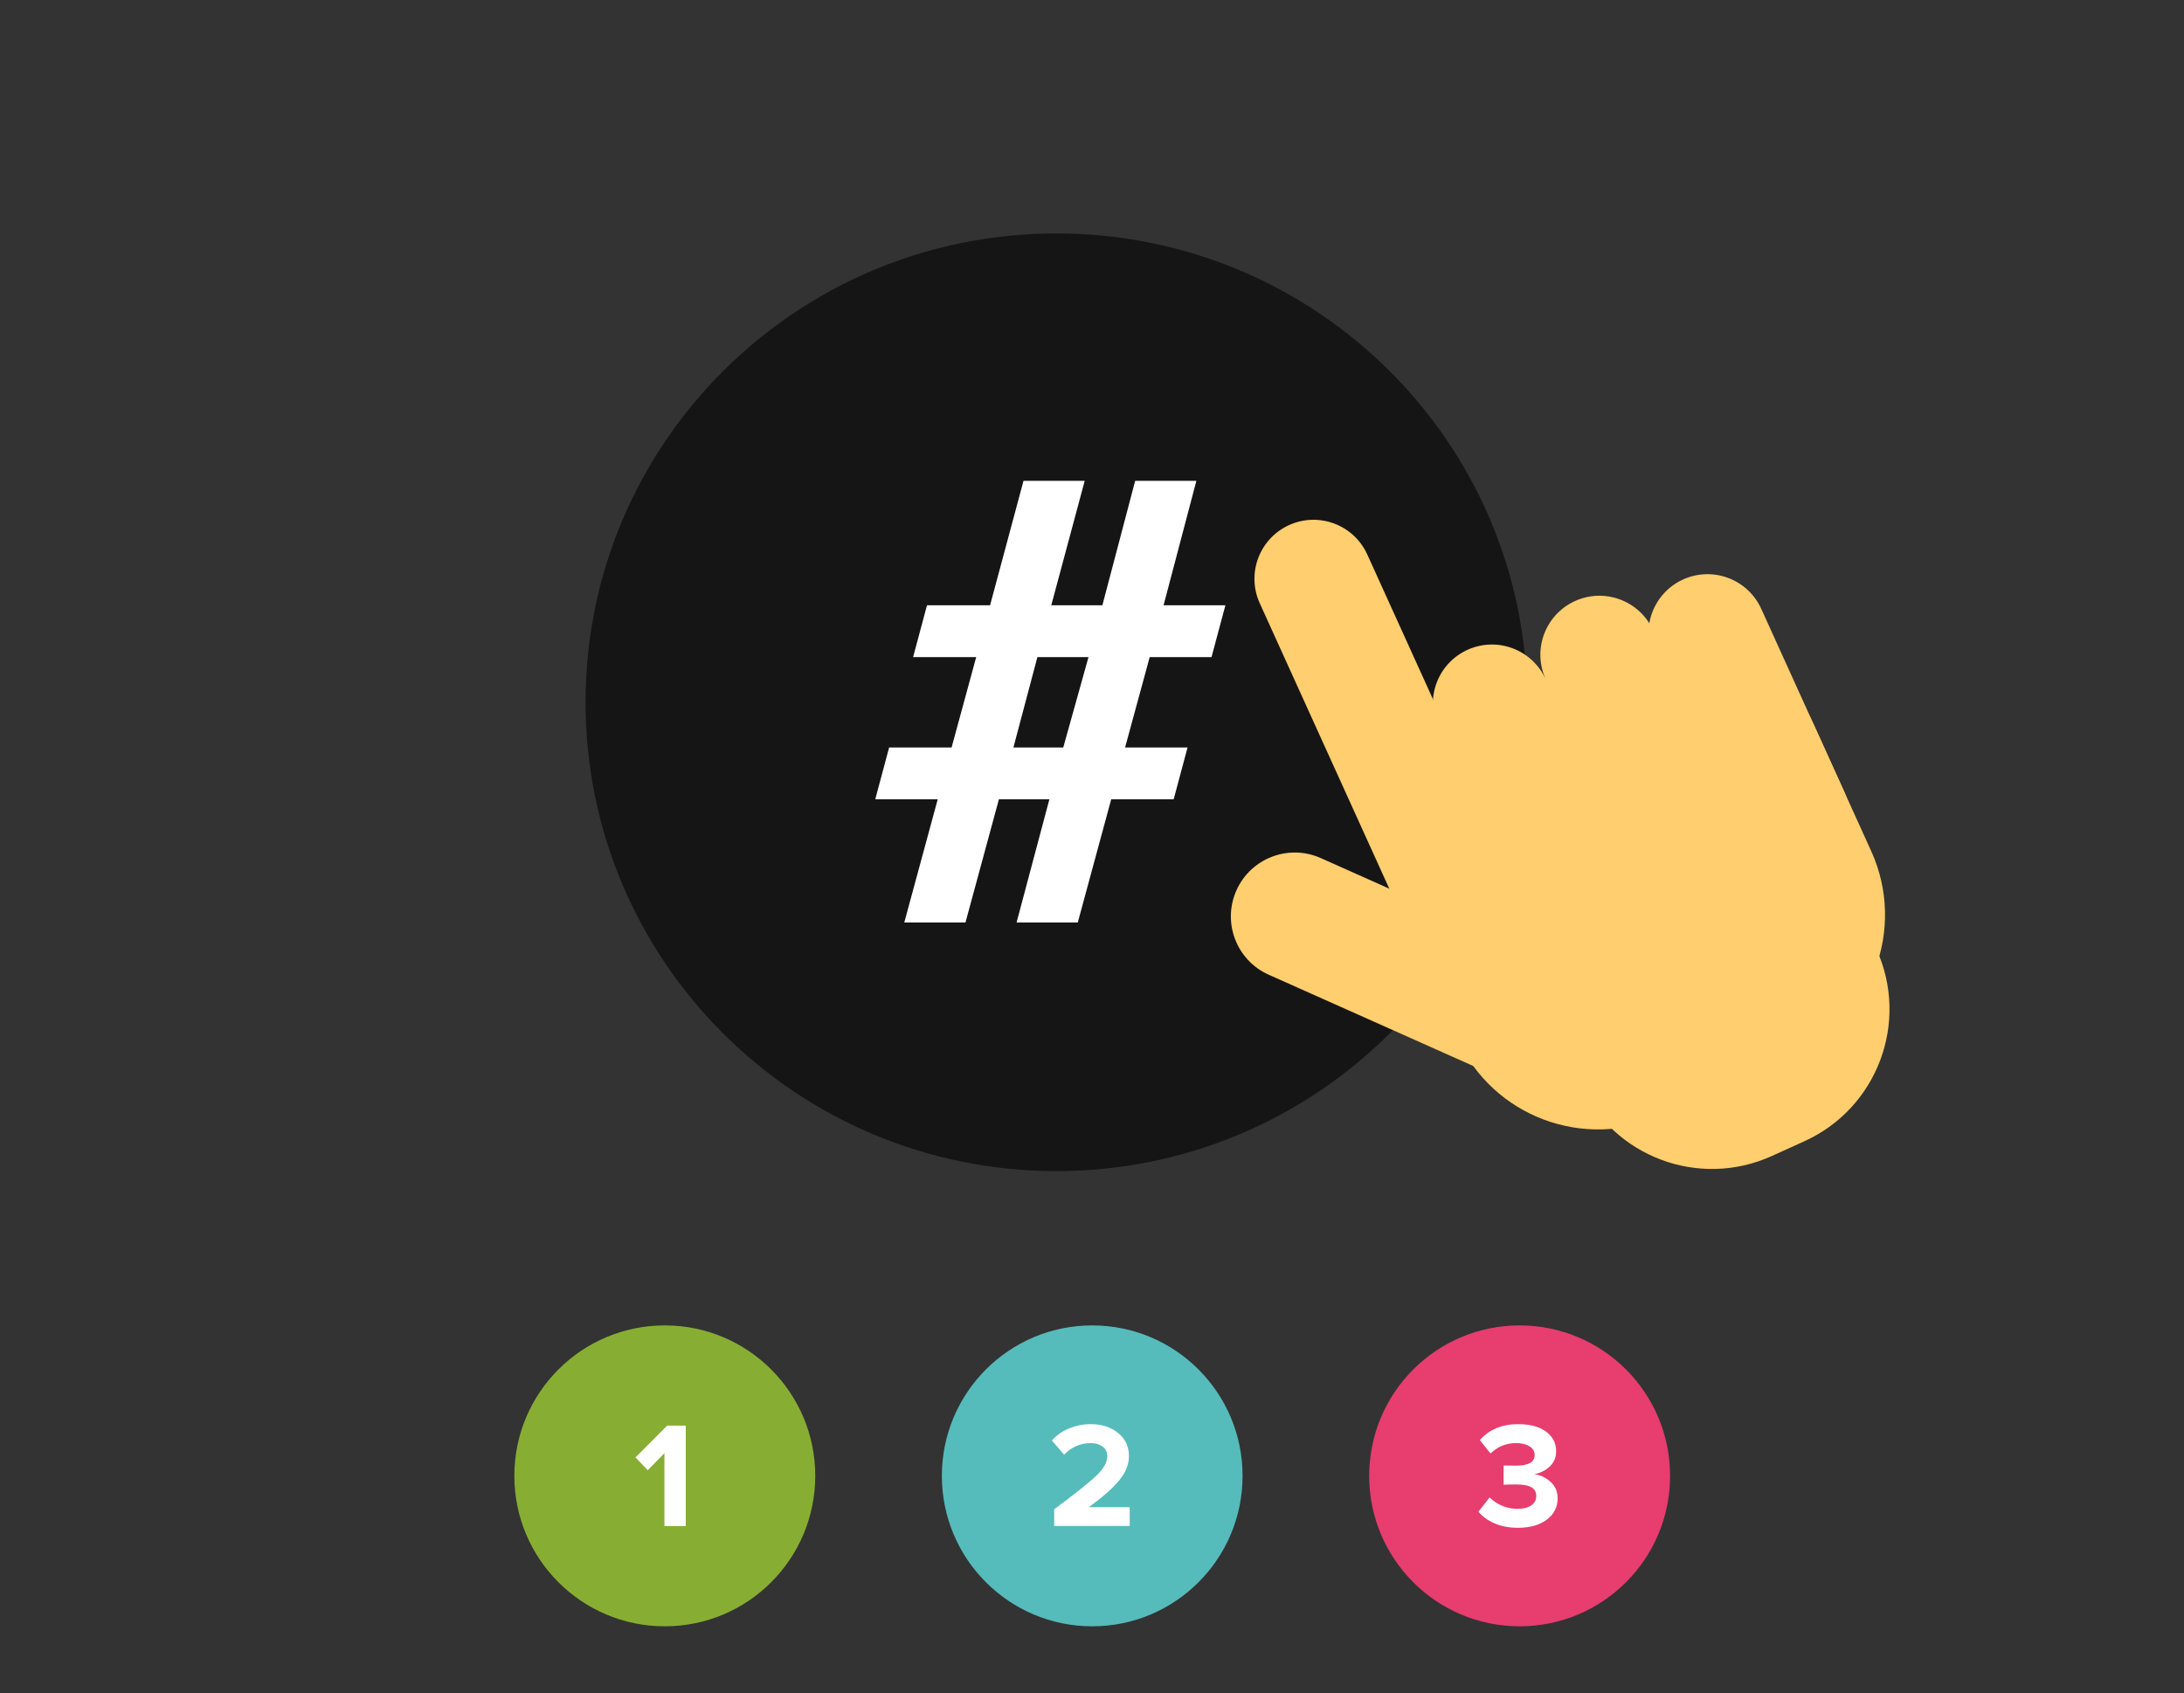 <?xml version="1.0" encoding="UTF-8"?> <svg xmlns="http://www.w3.org/2000/svg" width="552" height="428" viewBox="0 0 552 428" fill="none"><rect x="0" y="0" width="552" height="428" fill="#333333" stroke="none"/> <path d="M386 177.5C386 242.946 332.722 296 267 296C201.278 296 148 242.946 148 177.5C148 112.054 201.278 59 267 59C332.722 59 386 112.054 386 177.5Z" fill="#161516"></path> <path d="M246.731 166.086L240.512 188.926H224.725L221.217 202.023H237.004L228.552 233.169H244.02L252.471 202.023H265.228L256.936 233.169H272.404L280.855 202.023H296.641L300.149 188.926H284.363L290.582 166.086H306.209L309.717 152.988H294.09L302.382 121.523H286.914L278.622 152.988H265.706L274.158 121.523H258.69L250.239 152.988H234.293L230.785 166.086H246.731ZM262.198 166.086H275.114L268.736 188.926H256.139L262.198 166.086Z" fill="white"></path> <path d="M353.895 230.682C344.993 211.068 353.677 187.952 373.29 179.05L406.834 163.826C426.447 154.924 449.563 163.608 458.465 183.221L472.942 215.117C481.844 234.731 473.16 257.847 453.547 266.749L420.004 281.973C400.39 290.875 377.274 282.192 368.372 262.578L353.895 230.682Z" fill="#FFCE6E"></path> <path d="M399.358 273.966C390.999 255.549 399.153 233.843 417.57 225.484L425.804 221.747C444.221 213.388 465.927 221.542 474.286 239.959V239.959C482.645 258.376 474.491 280.082 456.074 288.441L447.84 292.178C429.423 300.537 407.717 292.383 399.358 273.966V273.966Z" fill="#FFCE6E"></path> <path d="M318.396 152.466C314.99 144.963 318.312 136.12 325.816 132.714V132.714C333.319 129.309 342.162 132.631 345.568 140.134L380.084 216.183C383.489 223.686 380.167 232.53 372.664 235.935V235.935C365.161 239.341 356.317 236.019 352.912 228.515L318.396 152.466Z" fill="#FFCE6E"></path> <path d="M320.666 246.363C312.525 242.73 308.87 233.186 312.503 225.046V225.046C316.136 216.905 325.68 213.25 333.821 216.883L398.03 245.536C406.171 249.168 409.825 258.713 406.193 266.853V266.853C402.56 274.994 393.016 278.649 384.875 275.016L320.666 246.363Z" fill="#FFCE6E"></path> <path d="M363.489 183.995C360.083 176.492 363.405 167.649 370.908 164.243V164.243C378.411 160.838 387.255 164.16 390.66 171.663L397.387 186.484C400.792 193.987 397.47 202.83 389.967 206.236V206.236C382.464 209.641 373.621 206.319 370.215 198.816L363.489 183.995Z" fill="#FFCE6E"></path> <path d="M390.66 171.663C387.255 164.16 390.577 155.316 398.08 151.911V151.911C405.583 148.505 414.426 151.827 417.832 159.331L424.559 174.152C427.964 181.655 424.642 190.498 417.139 193.903V193.903C409.636 197.309 400.792 193.987 397.387 186.484L390.66 171.663Z" fill="#FFCE6E"></path> <path d="M417.978 166.215C414.572 158.712 417.894 149.869 425.398 146.463V146.463C432.901 143.058 441.744 146.38 445.15 153.883L466.016 199.857C469.421 207.36 466.099 216.204 458.596 219.609V219.609C451.093 223.015 442.249 219.693 438.844 212.189L417.978 166.215Z" fill="#FFCE6E"></path> <path d="M206.054 373.027C206.054 394.028 189.028 411.054 168.027 411.054C147.025 411.054 130 394.028 130 373.027C130 352.025 147.025 335 168.027 335C189.028 335 206.054 352.025 206.054 373.027Z" fill="#87AE33"></path> <path d="M173.329 385.702H167.929V367.297L163.708 371.594L160.628 368.362L168.613 360.338H173.329V385.702Z" fill="white"></path> <path d="M314.056 373.027C314.056 394.028 297.042 411.054 276.055 411.054C255.067 411.054 238.053 394.028 238.053 373.027C238.053 352.025 255.067 335 276.055 335C297.042 335 314.056 352.025 314.056 373.027Z" fill="#56BBBB"></path> <path d="M285.529 385.695H266.443V381.475C271.867 377.445 275.454 374.581 277.203 372.883C278.977 371.159 279.864 369.55 279.864 368.054C279.864 367.015 279.459 366.204 278.648 365.621C277.836 365.038 276.873 364.747 275.758 364.747C273.097 364.747 270.828 365.723 268.953 367.674L265.873 364.1C267.064 362.732 268.522 361.705 270.245 361.021C271.994 360.311 273.794 359.956 275.644 359.956C278.432 359.956 280.739 360.691 282.564 362.161C284.414 363.632 285.339 365.596 285.339 368.054C285.339 370.133 284.515 372.173 282.868 374.176C281.246 376.153 278.686 378.408 275.188 380.943H285.529V385.695Z" fill="white"></path> <path d="M422.11 373.027C422.11 394.028 405.084 411.054 384.083 411.054C363.081 411.054 346.056 394.028 346.056 373.027C346.056 352.025 363.081 335 384.083 335C405.084 335 422.11 352.025 422.11 373.027Z" fill="#E73D6F"></path> <path d="M383.685 386.152C381.453 386.152 379.475 385.784 377.75 385.049C376.025 384.289 374.668 383.3 373.679 382.084L376.494 378.472C377.357 379.359 378.422 380.069 379.69 380.601C380.958 381.108 382.226 381.361 383.495 381.361C385.016 381.361 386.196 381.07 387.033 380.487C387.87 379.879 388.288 379.093 388.288 378.13C388.288 377.116 387.882 376.381 387.071 375.925C386.259 375.443 384.966 375.202 383.19 375.202C381.592 375.202 380.54 375.227 380.033 375.278V370.412C380.337 370.437 381.39 370.45 383.19 370.45C386.31 370.45 387.87 369.55 387.87 367.75C387.87 366.787 387.426 366.052 386.538 365.545C385.676 365.013 384.547 364.747 383.152 364.747C380.692 364.747 378.549 365.621 376.723 367.37L374.021 363.986C376.406 361.3 379.639 359.956 383.723 359.956C386.69 359.956 389.024 360.577 390.723 361.819C392.448 363.061 393.31 364.734 393.31 366.838C393.31 368.359 392.765 369.639 391.674 370.678C390.584 371.692 389.277 372.338 387.756 372.617C389.252 372.769 390.609 373.39 391.826 374.48C393.069 375.544 393.691 376.951 393.691 378.7C393.691 380.905 392.778 382.705 390.951 384.099C389.125 385.467 386.703 386.152 383.685 386.152Z" fill="white"></path> </svg> 